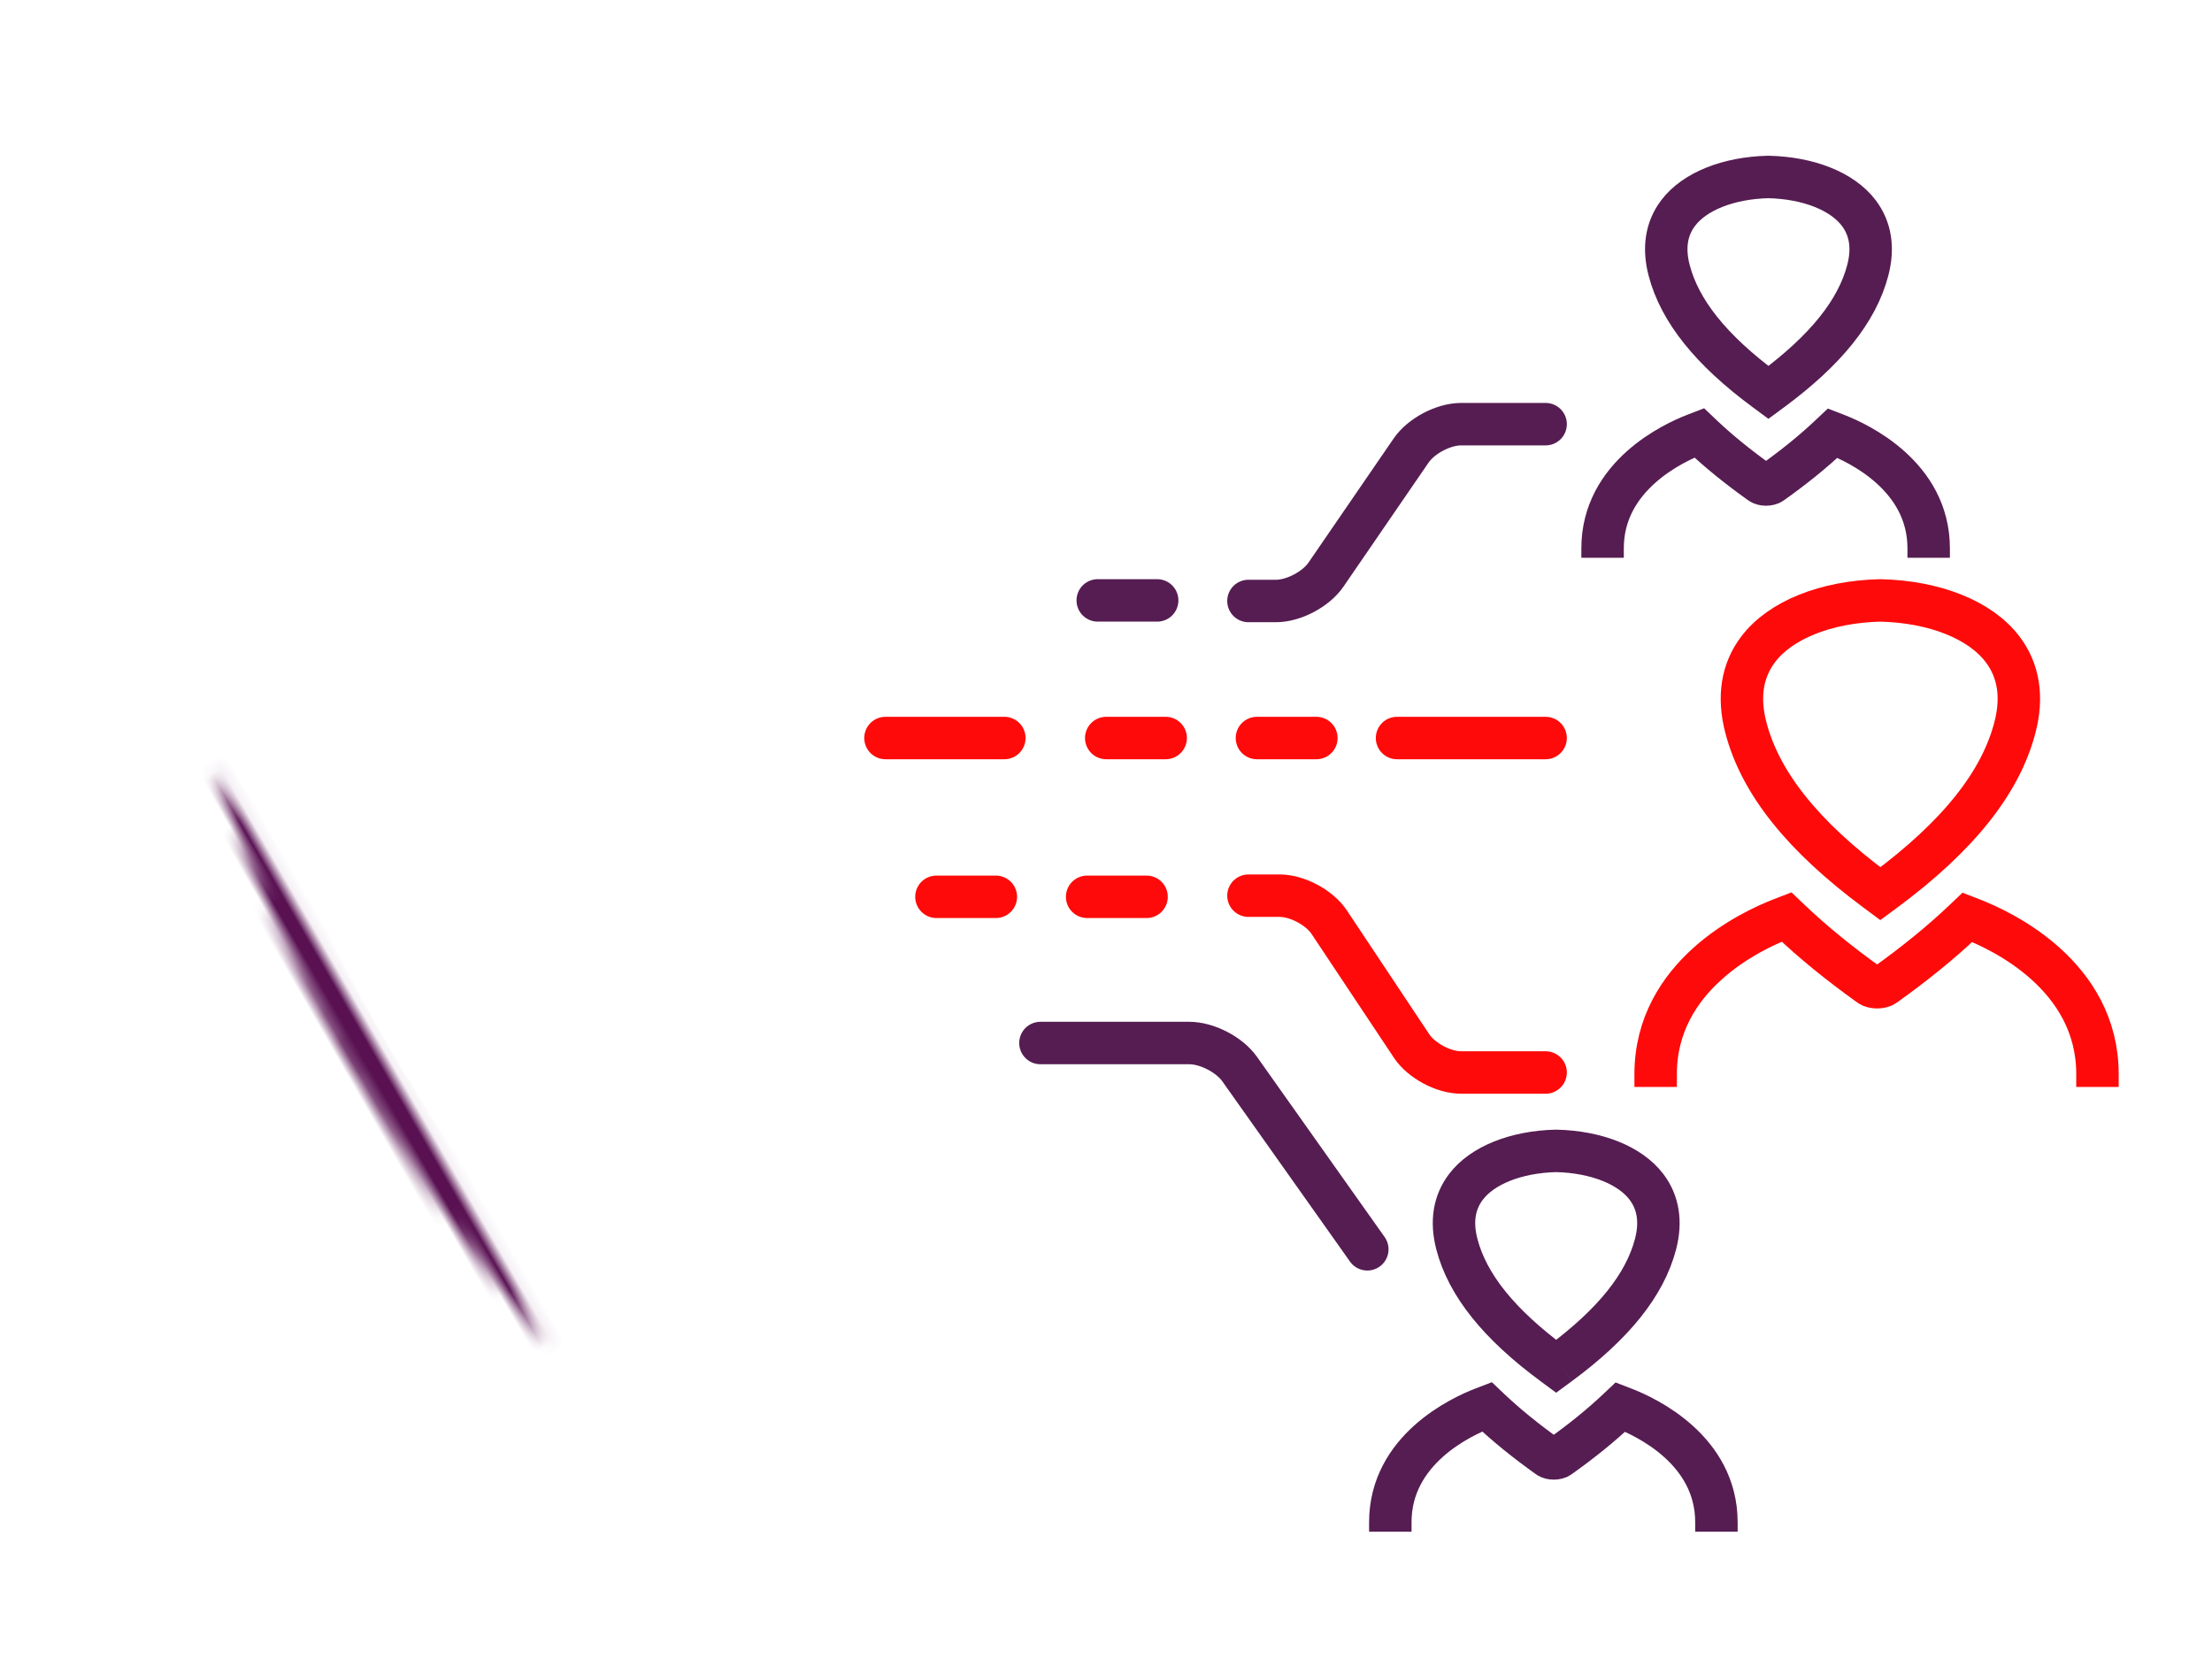 <?xml version="1.0" encoding="UTF-8" standalone="no"?>
<svg width="200px" height="150px" viewBox="0 0 200 150" version="1.1" xmlns="http://www.w3.org/2000/svg" xmlns:xlink="http://www.w3.org/1999/xlink">
    <!-- Generator: Sketch 42 (36781) - http://www.bohemiancoding.com/sketch -->
    <title>isdn-200px</title>
    <desc>Created with Sketch.</desc>
    <defs>
        <path d="M-10.971,64.244 C-10.971,59.999 -7.962,54.91 -4.129,53.091 C-4.129,53.091 12.038,42.2 51.382,42.2 C90.725,42.2 106.434,56.134 106.434,56.134 C109.959,58.482 112.817,63.817 112.817,68.063 L112.817,76.633 C112.817,82.99 107.734,87.278 101.464,86.21 L79.152,82.41 C76.016,81.876 73.473,78.859 73.473,75.683 L73.473,70.918 C73.473,69.33 72.215,67.811 70.633,67.641 C70.633,67.641 71.074,67.086 50.443,67.086 C29.812,67.086 30.254,67.641 30.254,67.641 C28.685,67.863 27.413,69.328 27.413,70.918 L27.413,75.683 C27.413,78.864 24.865,81.888 21.749,82.432 L0.364,86.165 C-5.896,87.257 -10.971,82.98 -10.971,76.628 L-10.971,64.244 Z" id="path-1"></path>
        <mask id="mask-2" maskContentUnits="userSpaceOnUse" maskUnits="objectBoundingBox" x="0" y="0" width="123.788" height="45.058" fill="white">
            <use xlink:href="#path-1"></use>
        </mask>
    </defs>
    <g id="icons" stroke="none" stroke-width="1" fill="none" fill-rule="evenodd">
        <g id="isdn-200px">
            <g id="Group-56" transform="translate(0, 16)">
                <g id="Group-54">
                    <g id="Group-28-Copy" transform="translate(0, 3.829)" stroke-linecap="round">
                        <use id="Rectangle-2-Copy-4" stroke="#591152" mask="url(#mask-2)" stroke-width="7.677" stroke-linejoin="round" transform="translate(50.923, 64.729) rotate(-120) translate(-50.923, -64.729) " xlink:href="#path-1"></use>
                        <g id="Group-16-Copy-2" transform="translate(110.289, 55.993) scale(-1, 1) translate(-110.289, -55.993) translate(80.062, 18.186)" stroke-width="3.838">
                            <path d="M0.768,0.336 L8.416,0.336 C10.005,0.336 12.02,1.398 12.923,2.712 L20.632,13.947 C21.533,15.259 23.55,16.323 25.138,16.323 L27.636,16.323" id="Stroke-1" stroke="#561D52"></path>
                            <path d="M0.768,28.714 L14.202,28.714" id="Stroke-2" stroke="#FF0A0A"></path>
                            <path d="M0.768,58.955 L8.416,58.955 C10.005,58.955 12.007,57.881 12.885,56.561 L20.337,45.361 C21.216,44.04 23.224,42.968 24.816,42.968 L27.636,42.968" id="Stroke-5" stroke="#FF0A0A"></path>
                            <path d="M16.889,74.942 L28.44,58.634 C29.357,57.339 31.383,56.29 32.985,56.29 L46.444,56.29" id="Stroke-11" stroke="#561D52"></path>
                            <path d="M40.495,28.714 L35.121,28.714" id="Stroke-15" stroke="#FF0A0A"></path>
                            <path d="M26.869,28.714 L21.495,28.714" id="Stroke-17" stroke="#FF0A0A"></path>
                            <path d="M35.889,16.271 L41.263,16.271" id="Stroke-19" stroke="#561D52"></path>
                            <path d="M36.848,43.071 L42.222,43.071" id="Stroke-21" stroke="#FF0A0A"></path>
                            <path d="M49.707,28.714 L60.455,28.714" id="Stroke-23" stroke="#FF0A0A"></path>
                            <path d="M50.475,43.071 L55.848,43.071" id="Stroke-25" stroke="#FF0A0A"></path>
                        </g>
                    </g>
                    <g id="Group-8" transform="translate(144.899, 0)" stroke-width="3.838" stroke="#561D52">
                        <g id="Group-4-Copy-2">
                            <path d="M0,34.431 L0,33.574 C0,27.016 6.408,24.041 8.37,23.284 L8.739,23.142 L8.982,23.373 C10.488,24.799 12.223,26.208 14.288,27.681 C14.521,27.849 15.037,27.849 15.272,27.681 C17.328,26.218 19.057,24.816 20.56,23.394 L20.803,23.165 L21.114,23.285 C23.079,24.041 29.484,27.018 29.484,33.574 L29.484,34.431 M15.276,19.277 L14.996,19.483 L14.716,19.276 C9.815,15.661 6.969,12.11 6.014,8.423 C5.492,6.406 5.768,4.668 6.835,3.258 C8.312,1.307 11.358,0.088 14.984,0 C18.633,0.084 21.681,1.303 23.161,3.258 C24.229,4.669 24.505,6.407 23.982,8.423 C23.023,12.114 20.174,15.665 15.276,19.277" id="Page-1-Copy"></path>
                        </g>
                    </g>
                    <g id="Group-8-Copy" transform="translate(125.707, 88.057)" stroke-width="3.838" stroke="#561D52">
                        <g id="Group-4-Copy-2">
                            <path d="M0,34.431 L0,33.574 C0,27.016 6.408,24.041 8.37,23.284 L8.739,23.142 L8.982,23.373 C10.488,24.799 12.223,26.208 14.288,27.681 C14.521,27.849 15.037,27.849 15.272,27.681 C17.328,26.218 19.057,24.816 20.56,23.394 L20.803,23.165 L21.114,23.285 C23.079,24.041 29.484,27.018 29.484,33.574 L29.484,34.431 M15.276,19.277 L14.996,19.483 L14.716,19.276 C9.815,15.661 6.969,12.11 6.014,8.423 C5.492,6.406 5.768,4.668 6.835,3.258 C8.312,1.307 11.358,0.088 14.984,0 C18.633,0.084 21.681,1.303 23.161,3.258 C24.229,4.669 24.505,6.407 23.982,8.423 C23.023,12.114 20.174,15.665 15.276,19.277" id="Page-1-Copy"></path>
                        </g>
                    </g>
                    <path d="M149.697,82.279 L149.697,81.112 C149.697,72.186 158.378,68.136 161.037,67.106 L161.537,66.913 L161.866,67.227 C163.907,69.169 166.257,71.086 169.055,73.091 C169.371,73.32 170.07,73.32 170.388,73.091 C173.173,71.099 175.516,69.191 177.553,67.256 L177.882,66.944 L178.303,67.108 C180.965,68.136 189.644,72.188 189.644,81.112 L189.644,82.279 M170.394,64.524 L170.014,64.804 L169.635,64.522 C162.995,59.602 159.139,54.769 157.845,49.75 C157.138,47.005 157.511,44.639 158.957,42.72 C160.958,40.065 165.086,38.406 169.998,38.286 C174.941,38.4 179.071,40.059 181.076,42.72 C182.524,44.641 182.897,47.007 182.188,49.75 C180.89,54.775 177.03,59.608 170.394,64.524" id="Page-1-Copy" stroke="#FF0A0A" stroke-width="3.838"></path>
                </g>
            </g>
        </g>
    </g>
</svg>